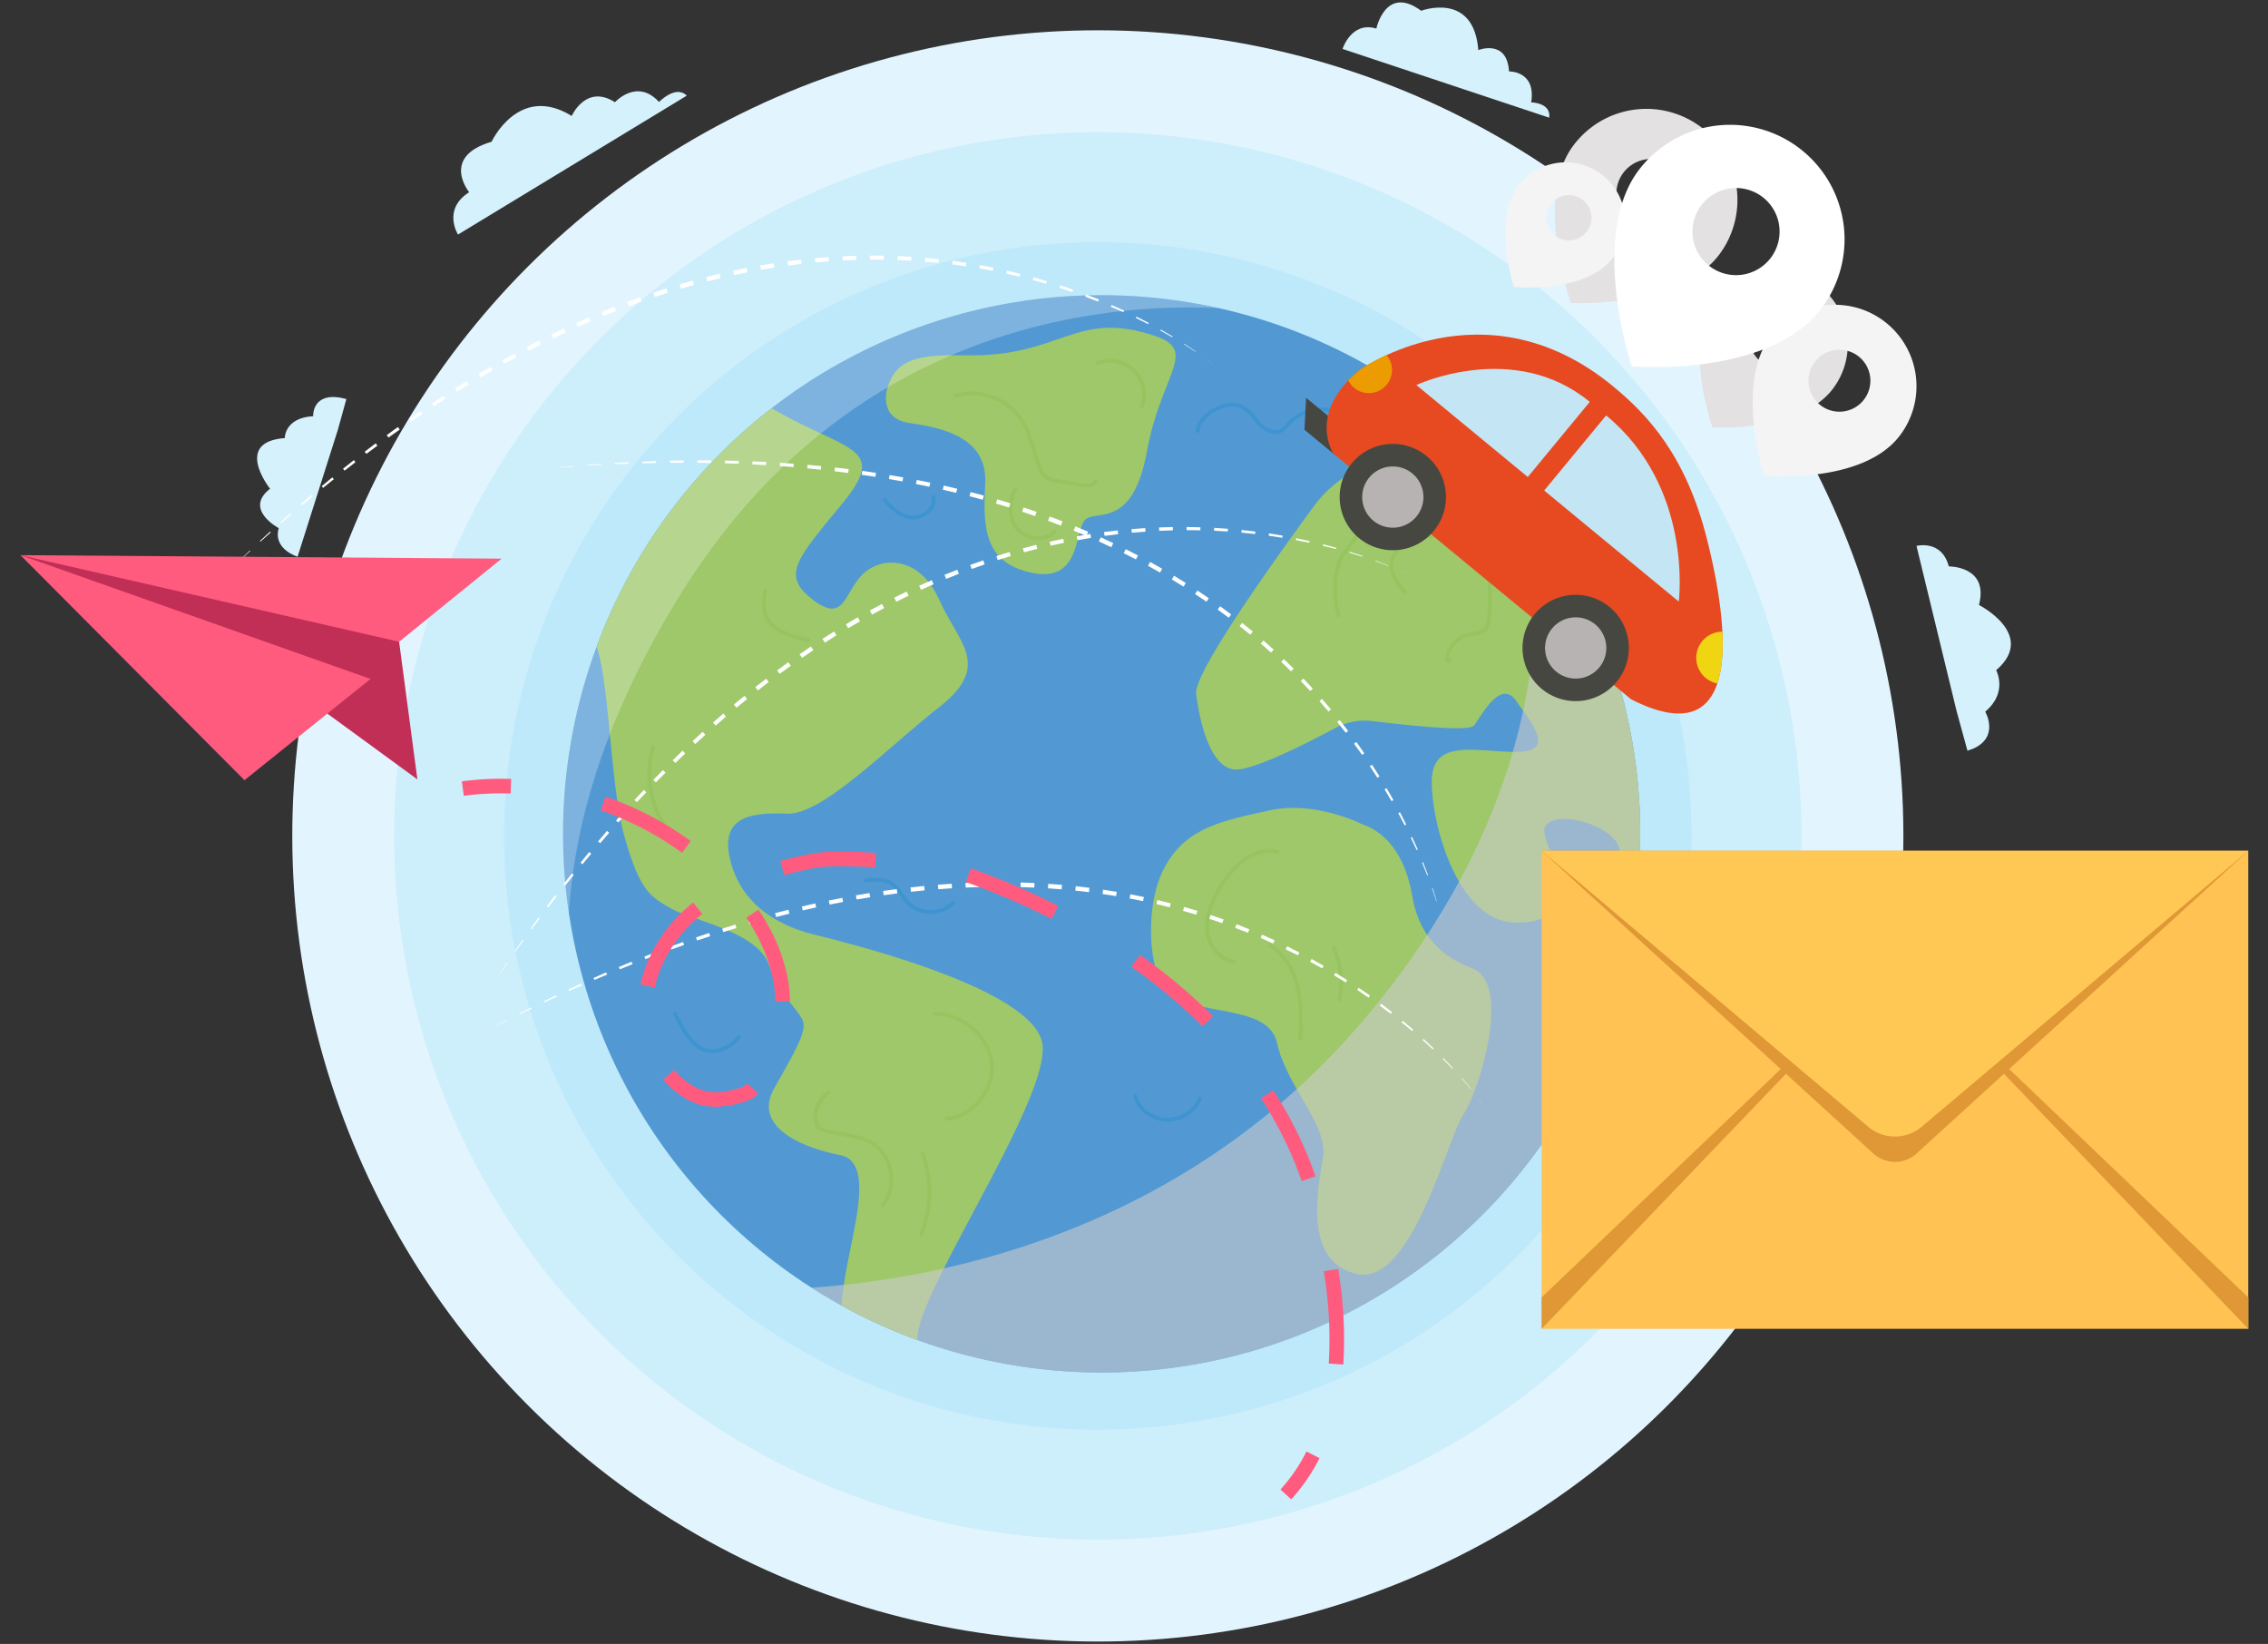 <svg xmlns="http://www.w3.org/2000/svg" xmlns:xlink="http://www.w3.org/1999/xlink" viewBox="0 0 1227.243 889.473"><rect x="0" y="0" width="1227.243" height="889.473" fill="#333333" stroke="none"/><defs><style>
      .cls-1 {
        fill: #5299d3;
      }

      .cls-2 {
        isolation: isolate;
      }

      .cls-3 {
        fill: #e2f5fe;
      }

      .cls-4 {
        fill: #cdeefb;
      }

      .cls-5 {
        fill: #bee9fa;
      }

      .cls-6 {
        clip-path: url(#clip-path);
      }

      .cls-7 {
        fill: #9ec86a;
      }

      .cls-8, .cls-9 {
        fill: none;
        stroke-linecap: round;
        stroke-linejoin: round;
        stroke-width: 2.069px;
      }

      .cls-8 {
        stroke: #97c45f;
      }

      .cls-9 {
        stroke: #3d94d1;
      }

      .cls-10 {
        fill: #cdcdcd;
        mix-blend-mode: multiply;
        opacity: 0.59;
      }

      .cls-11, .cls-20 {
        fill: #fff;
      }

      .cls-11 {
        opacity: 0.25;
      }

      .cls-12 {
        fill: #464741;
      }

      .cls-13 {
        fill: #e74a20;
      }

      .cls-14 {
        fill: #c4e5f3;
      }

      .cls-15 {
        fill: #f0d612;
      }

      .cls-16 {
        fill: #ec9c00;
      }

      .cls-17 {
        fill: #b7b3b3;
      }

      .cls-18 {
        fill: #e3e1e2;
      }

      .cls-19 {
        fill: #f4f4f4;
      }

      .cls-21 {
        fill: #d5f1fc;
      }

      .cls-22 {
        fill: #ffc253;
      }

      .cls-23 {
        fill: #e09736;
      }

      .cls-24 {
        fill: #ffc854;
      }

      .cls-25 {
        fill: #c12f56;
      }

      .cls-26 {
        fill: #ff5b7e;
      }
    </style><clipPath id="clip-path"><circle class="cls-1" cx="596.114" cy="451.175" r="291.431" transform="translate(-144.431 553.662) rotate(-45)"></circle></clipPath></defs><g class="cls-2"><g id="Livello_1" data-name="Livello 1"><g><g><g><g><circle class="cls-3" cx="594.051" cy="452.282" r="435.884" transform="translate(-145.818 552.528) rotate(-45)"></circle><circle class="cls-4" cx="594.051" cy="452.282" r="380.749" transform="translate(-145.818 552.528) rotate(-45)"></circle><circle class="cls-5" cx="594.051" cy="452.282" r="321.255"></circle></g><g><circle class="cls-1" cx="596.114" cy="451.175" r="291.431" transform="translate(-144.431 553.662) rotate(-45)"></circle><g class="cls-6"><g><g><path class="cls-7" d="M337.712,234.839s44.354-34.238,82.483-12.45c38.129,21.788,60.695,19.453,35.794,49.801-24.9,30.347-33.46,38.907-16.341,52.135,17.119,13.229,17.041-3.113,26.807-13.228,9.766-10.116,30.775-10.894,41.669,13.228,10.894,24.123,28.791,35.795,0,58.361-28.791,22.566-63.029,58.361-82.483,57.582-19.454-.778-36.572,1.556-30.348,25.679,6.225,24.122,26.457,35.016,45.132,39.685,18.676,4.669,120.612,29.569,123.725,59.917,3.113,30.348-66.92,132.284-67.698,157.963-.778,25.678,9.338,28.013-2.334,32.682-11.672,4.669-39.685-34.238-38.129-38.129,0,0-2.672-6.87,2.402-33.366,5.074-26.496,13.53-56.374-3.946-59.756-17.476-3.382-47.918-14.094-35.516-36.08,12.402-21.986,18.039-31.569,15.221-37.207-2.819-5.637-11.559-12.769-18.324-30.245-6.765-17.476-41.153-23.357-52.428-29.719-11.275-6.361-17.268-9.377-25.686-39.819-8.417-30.442-7.854-96.4-18.001-108.238a135.299,135.299,0,0,0-19.167-18.603Z"></path><path class="cls-7" d="M480.373,209.207s-6.144,17.278,12.24,19.773c20.862,2.831,41.428,9.416,40.486,32.013-.941,22.597-1.883,43.311,25.422,48.96,27.305,5.649,22.597-24.48,29.188-29.188s25.422,4.708,32.954-36.72c7.532-41.428,27.877-54.237,4.708-62.142-43.488-14.838-50.514,11.347-102.628,10.357C497.325,191.776,485.346,193.955,480.373,209.207Z"></path><path class="cls-7" d="M749.337,248.36a68.014,68.014,0,0,0-38.655,25.9c-22.963,31.306-64.802,90.115-63.418,101.178,1.902,15.222,7.611,39.958,20.93,40.91,9.693.692,39.034-14.234,54.294-22.413a33.901,33.901,0,0,1,20.212-3.785c17.893,2.205,52.084,5.912,54.883,2.413,3.805-4.757,14.271-25.688,22.833-13.319,8.562,12.368,21.882,27.59,0,27.59-21.882,0-45.667-7.611-45.667,16.174s14.271,75.159,44.715,76.111c30.444.951,26.436-22.347,24.533-27.104-1.903-4.757-9.772-19.62-8.119-24.181,4.024-11.1,40.669-1.042,40.669,13.229,0,14.271-1.903,53.277,30.445,58.986,32.347,5.708,18.707-26.95,21.882-40.91,3.132-13.772,30.444-27.59,33.299,18.076,2.854,45.667,11.417,32.508,26.639,23.389,15.222-9.119,16.174-45.271,21.882-50.98,5.708-5.709,21.882-27.59,21.882-27.59L971.687,227.022S879.409,216.604,749.337,248.36Z"></path><path class="cls-7" d="M737.281,446.053s-25.502-13.096-50.315-7.582c-24.813,5.514-44.802,8.96-56.519,30.327-11.717,21.367-8.538,56.604,0,66.168,14.682,16.447,55.829,6.893,60.654,29.638,4.825,22.745,27.57,44.112,24.813,61.343-2.757,17.231-11.028,57.208,18.61,63.411,29.638,6.204,48.937-74.439,57.208-86.156,8.271-11.717,26.881-70.993,4.825-79.264-22.056-8.271-29.724-23.734-32.395-39.288C762.171,473.055,756.298,452.71,737.281,446.053Z"></path></g><g><g><path class="cls-8" d="M505.514,548.488c14.71-.008,28.996,11.381,31.034,25.949s-9.662,29.994-24.35,30.802"></path><path class="cls-8" d="M448.291,591.226a16.082,16.082,0,0,0-6.979,14.636,6.995,6.995,0,0,0,1.384,3.891,8.32,8.32,0,0,0,4.642,2.292c8.525,1.994,17.829,2.074,25.173,6.842,10.658,6.919,13.133,23.64,4.936,33.35"></path><path class="cls-8" d="M499.237,623.983a62.062,62.062,0,0,1-.755,43.922"></path><path class="cls-8" d="M353.252,404.42c-5.452,19.038,1.036,40.964,15.972,53.969"></path><path class="cls-8" d="M414.108,319.528c-.918,4.527-1.368,9.375.395,13.645,3.519,8.523,13.958,11.354,23.011,13.105"></path><path class="cls-8" d="M549.396,264.732c-3.68,6.666-3.719,15.621,1.171,21.458,4.89,5.836,14.963,6.976,20.159,1.409"></path><path class="cls-8" d="M593.802,196.367A18.542,18.542,0,0,1,618.004,219.804"></path><path class="cls-8" d="M516.924,214.269c13.123-4.172,28.721,1.548,36.037,13.214,5.045,8.044,6.192,17.917,10.2,26.525a11.15,11.15,0,0,0,2.989,4.245c1.671,1.302,3.858,1.685,5.948,2.027q6.965,1.14,13.931,2.28c2.628.43,6.226.258,6.819-2.338"></path><path class="cls-8" d="M691.049,460.792c-12.932-2.808-24.604,8.476-31.233,19.93-4.027,6.957-7.335,14.783-6.603,22.788.731,8.005,6.645,15.987,14.653,16.678"></path><path class="cls-8" d="M687.466,511.729c7.946,4.776,12.792,13.588,14.823,22.634,2.031,9.046,1.59,18.44,1.139,27.7q.37-2.755.74-5.51"></path><path class="cls-8" d="M721.665,512.935a45.08,45.08,0,0,1,3.137,27.696"></path><path class="cls-8" d="M784.06,266.084c-11.226-2.151-22.988,1.531-32.465,7.921-9.477,6.39-16.966,15.293-23.783,24.468-7.186,9.673-6.009,26.007-3.388,34.464"></path><path class="cls-8" d="M775.094,289.909c-22.037,3.202-29.042,15.773-14.741,30.545"></path><path class="cls-8" d="M803.793,293.432a161.095,161.095,0,0,1,1.946,40.883c-.17,2.122-.442,4.387-1.827,6.003-2.226,2.599-6.193,2.417-9.527,3.189a15.314,15.314,0,0,0-11.384,12.21c-.138.871-.039,2.015.802,2.283.84.269,1.068-1.615.275-1.231"></path></g><g><path class="cls-9" d="M648.035,233.243c.304-4.046,3.889-8.795,9.271-11.519,3.166-1.603,6.834-3.125,10.674-2.754,4.572.442,7.795,3.39,10.099,6.258,2.304,2.868,4.428,6.062,8.419,7.722a8.897,8.897,0,0,0,4.861.682c2.679-.481,4.165-2.459,5.652-4.129A24.084,24.084,0,0,1,708.944,222.27c4.99-1.286,10.911-.958,15.154,1.324,3.726,2.004,6.014,5.335,10.252,6.718"></path><path class="cls-9" d="M365.352,548.488c4.058,8.407,8.916,17.565,16.594,19.759a14.002,14.002,0,0,0,7.654-.107,20.288,20.288,0,0,0,10.188-7.012"></path><path class="cls-9" d="M614.28,592.894c1.567,7.007,8.875,12.631,16.826,12.949,7.951.317,15.786-4.702,18.039-11.557"></path><path class="cls-9" d="M478.751,270.476c3.771,4.852,8.947,9.247,15.084,9.57,6.137.322,12.636-5.265,11.236-11.248"></path><path class="cls-9" d="M515.705,488.611c-6.437,6.517-18.342,6.365-24.61-.314-3.154-3.36-4.998-8.029-8.916-10.456-4.032-2.498-9.168-1.96-13.87-1.336"></path></g></g></g><path class="cls-10" d="M372.494,696.406S595.857,723.797,741.524,547.548c129.012-156.098,80.414-290.187,80.414-290.187L955.219,373.7l-20.538,255.828-234.941,266.995L428.93,765.592l-59.047-77.018Z"></path><path class="cls-11" d="M694.019,170.494S488.994,127.1,368.346,321.332c-106.855,172.026-40.947,281.539-40.947,281.539l-147.712-97.363L165.644,249.241l196.912-296.158L648.51,46.417l68.865,68.38Z"></path></g></g></g><g><g><path class="cls-12" d="M732.134,236.175,706.737,215.22l-.853,17.319,16.857,13.909S723.029,238.622,732.134,236.175Z"></path><g><path class="cls-13" d="M793.687,304.982,721.528,245.445s-14.471-21.578,14.051-45.179c0,0,67.803-48.567,137.281,8.758C891.72,224.585,912.337,246.544,923.724,291.917c14.657,58.402,15.46,115.09-41.028,86.504Z"></path><g><g><path class="cls-14" d="M766.395,208.324s52.818-24.727,93.845,9.124l-33.531,40.64Z"></path><path class="cls-14" d="M908.398,325.487s8.106-61.617-39.289-100.722l-33.531,40.64Z"></path><g><path class="cls-15" d="M932,341.786a14.131,14.131,0,0,0-2.73,27.997C931.772,362.319,932.531,352.695,932,341.786Z"></path><path class="cls-16" d="M729.57,205.866a12.503,12.503,0,1,0,20.705-13.722,96.805,96.805,0,0,0-14.696,8.122A68.671,68.671,0,0,0,729.57,205.866Z"></path></g></g><g><g><path class="cls-12" d="M775.852,287.247a28.761,28.761,0,1,1-3.879-40.49A28.76,28.76,0,0,1,775.852,287.247Z"></path><path class="cls-17" d="M766.447,279.487a16.568,16.568,0,1,1-2.235-23.324A16.567,16.567,0,0,1,766.447,279.487Z"></path></g><g><path class="cls-12" d="M874.803,368.89a28.761,28.761,0,1,1-3.879-40.49A28.76,28.76,0,0,1,874.803,368.89Z"></path><path class="cls-17" d="M865.399,361.13a16.568,16.568,0,1,1-2.235-23.324A16.567,16.567,0,0,1,865.399,361.13Z"></path></g></g></g></g></g><path class="cls-18" d="M919.979,68.419a49.281,49.281,0,0,0-68.875,10.656c-21.38,29.207-1.034,84.844-1.034,84.844s58.63,3.34,80.565-26.625A49.281,49.281,0,0,0,919.979,68.419Zm-37.67,51.46a18.737,18.737,0,1,1,26.186-4.051A18.737,18.737,0,0,1,882.309,119.879Z"></path><path class="cls-18" d="M983.748,154.238a39.916,39.916,0,0,0-55.842,8.258c-17.475,23.54-1.297,68.713-1.297,68.713s47.468,3.022,65.396-21.129A39.915,39.915,0,0,0,983.748,154.238Zm-30.789,41.476a15.176,15.176,0,1,1,21.231-3.14A15.176,15.176,0,0,1,952.959,195.714Z"></path><path class="cls-19" d="M867.202,94.792a32.165,32.165,0,0,0-45.19,5.2C807.326,118.497,819.182,155.3,819.182,155.3s38.153,3.667,53.22-15.318A32.165,32.165,0,0,0,867.202,94.792Zm-25.875,32.605a12.229,12.229,0,1,1,17.182-1.977A12.229,12.229,0,0,1,841.326,127.396Z"></path><path class="cls-19" d="M1020.362,174.458a44.061,44.061,0,0,0-61.903,7.123c-20.117,25.349-3.876,75.763-3.876,75.763s52.263,5.024,72.902-20.984A44.06,44.06,0,0,0,1020.362,174.458Zm-35.445,44.663a16.752,16.752,0,1,1,23.536-2.708A16.752,16.752,0,0,1,984.917,219.121Z"></path><path class="cls-20" d="M974.028,80.479a61.988,61.988,0,0,0-86.954,11.137c-27.843,36.023-4.087,106.65-4.087,106.65s73.612,6.125,102.178-30.833A61.988,61.988,0,0,0,974.028,80.479Zm-49.058,63.469a23.568,23.568,0,1,1,33.06-4.234A23.568,23.568,0,0,1,924.971,143.948Z"></path></g><g><path class="cls-21" d="M807.545,53.453l-81.068-26.974s4.753-15.164,18.283-11.016c0,0,5.009-23.842,24.258-9.643,0,0,28.422-10.737,30.927,21.273,0,0,15.504-6.178,16.62,11.553,0,0,14.752-.406,11.972,16.738,0,0,10.853.112,9.771,8.305Z"></path><path class="cls-21" d="M337.573,72.428l-89.738,54.475s-8.651-13.594,6.031-22.906c0,0-15.648-19.209,12.134-27.302,0,0,14.684-31.641,43.359-13.961,0,0,7.743-17.459,23.402-7.428,0,0,11.915-13.214,23.849-.123,0,0,9.106-9.466,15.015-3.427Z"></path><path class="cls-21" d="M1058.684,384.522l-21.65-89.148s13.61-3.612,17.485,11.079c0,0,21.867-.274,16.331,20.886,0,0,31.605,16.083,9.298,35.293,0,0,6.565,12.018-5.931,22.408,0,0,7.856,13.418-6.202,19.897l-3.404,1.251Z"></path><path class="cls-21" d="M182.74,232.822l-21.722,68.392S147.529,297.174,150.842,285.759c0,0-19.155-10.101-4.709-21.316,0,0-20.188-25.36,7.967-27.417,0,0-.245-10.934,15.357-11.845,0,0-.732-12.455,14.451-10.077l3.531.783Z"></path></g></g><g><rect class="cls-22" x="834.192" y="460.351" width="382.379" height="258.628"></rect><path class="cls-23" d="M834.192,460.351l179.475,163.753a17.38,17.38,0,0,0,23.429,0l179.475-163.753Z"></path><polygon class="cls-23" points="1216.571 718.978 1025.382 519.433 1216.571 701.985 1216.571 718.978"></polygon><polygon class="cls-23" points="834.192 718.978 1025.382 519.433 834.192 701.985 834.192 718.978"></polygon><path class="cls-24" d="M834.192,460.351,1010.916,609.655a22.415,22.415,0,0,0,28.931,0l176.724-149.304Z"></path></g><g><polygon class="cls-20" points="802.763 597.965 800.516 594.95 800.566 594.912 802.763 597.965"></polygon><polygon class="cls-20" points="795.829 589.175 790.927 583.582 791.156 583.378 795.971 589.057 795.829 589.175"></polygon><polygon class="cls-20" points="785.85 578.144 780.622 572.858 781.012 572.468 786.162 577.85 785.85 578.144"></polygon><polygon class="cls-20" points="775.254 567.714 769.757 562.712 770.289 562.122 775.717 567.226 775.254 567.714"></polygon><polygon class="cls-20" points="764.134 557.848 758.396 553.126 759.054 552.321 764.731 557.152 764.134 557.848"></polygon><polygon class="cls-20" points="752.545 548.543 746.595 544.1 747.351 543.077 753.258 547.626 752.545 548.543"></polygon><polygon class="cls-20" points="740.552 539.78 734.408 535.603 735.193 534.431 741.324 538.684 740.552 539.78"></polygon><polygon class="cls-20" points="728.168 531.569 721.842 527.686 722.642 526.361 728.962 530.322 728.168 531.569"></polygon><polygon class="cls-20" points="715.427 523.948 708.926 520.36 709.73 518.879 716.23 522.546 715.427 523.948"></polygon><polygon class="cls-20" points="702.344 516.921 695.685 513.634 696.48 511.995 703.145 515.362 702.344 516.921"></polygon><polygon class="cls-20" points="688.952 510.5 682.15 507.52 682.925 505.72 689.739 508.78 688.952 510.5"></polygon><polygon class="cls-20" points="675.29 504.697 668.366 502.03 669.107 500.068 676.049 502.816 675.29 504.697"></polygon><polygon class="cls-20" points="661.39 499.504 654.36 497.127 655.032 495.075 662.099 497.49 661.39 499.504"></polygon><polygon class="cls-20" points="647.279 494.905 640.149 492.84 640.743 490.717 647.912 492.818 647.279 494.905"></polygon><polygon class="cls-20" points="632.976 490.931 625.763 489.177 626.274 486.986 633.529 488.773 632.976 490.931"></polygon><polygon class="cls-20" points="618.513 487.578 611.23 486.133 611.657 483.877 618.982 485.354 618.513 487.578"></polygon><polygon class="cls-20" points="603.919 484.841 596.589 483.702 596.928 481.386 604.301 482.555 603.919 484.841"></polygon><polygon class="cls-20" points="589.237 482.713 581.865 481.873 582.115 479.5 589.532 480.368 589.237 482.713"></polygon><polygon class="cls-20" points="574.476 481.179 567.075 480.631 567.235 478.205 574.682 478.78 574.476 481.179"></polygon><polygon class="cls-20" points="559.663 480.226 552.244 479.961 552.313 477.486 559.778 477.774 559.663 480.226"></polygon><polygon class="cls-20" points="544.821 479.836 537.395 479.838 537.373 477.333 544.844 477.336 544.821 479.836"></polygon><polygon class="cls-20" points="529.97 479.961 522.547 480.215 522.437 477.758 529.903 477.479 529.97 479.961"></polygon><polygon class="cls-20" points="515.128 480.598 507.716 481.109 507.526 478.702 514.978 478.166 515.128 480.598"></polygon><polygon class="cls-20" points="500.322 481.742 492.937 482.496 492.673 480.143 500.094 479.362 500.322 481.742"></polygon><polygon class="cls-20" points="485.563 483.37 478.203 484.359 477.872 482.061 485.265 481.044 485.563 483.37"></polygon><polygon class="cls-20" points="470.857 485.463 463.527 486.677 463.135 484.434 470.495 483.192 470.857 485.463"></polygon><polygon class="cls-20" points="456.214 487.999 448.921 489.428 448.473 487.242 455.794 485.785 456.214 487.999"></polygon><polygon class="cls-20" points="441.647 490.959 434.394 492.592 433.896 490.464 441.173 488.803 441.647 490.959"></polygon><polygon class="cls-20" points="427.163 494.323 419.954 496.149 419.412 494.079 426.642 492.224 427.163 494.323"></polygon><polygon class="cls-20" points="412.767 498.064 405.6 500.053 405.034 498.095 412.207 496.033 412.767 498.064"></polygon><polygon class="cls-20" points="398.466 502.128 391.356 504.289 390.784 502.478 397.896 500.244 398.466 502.128"></polygon><polygon class="cls-20" points="384.269 506.536 377.207 508.864 376.639 507.197 383.698 504.797 384.269 506.536"></polygon><polygon class="cls-20" points="370.171 511.273 363.16 513.76 362.601 512.236 369.606 509.678 370.171 511.273"></polygon><polygon class="cls-20" points="356.174 516.324 349.216 518.961 348.676 517.579 355.625 514.871 356.174 516.324"></polygon><polygon class="cls-20" points="342.283 521.671 335.378 524.452 334.863 523.208 341.755 520.358 342.283 521.671"></polygon><polygon class="cls-20" points="328.499 527.301 321.64 530.199 321.172 529.128 328 526.126 328.499 527.301"></polygon><polygon class="cls-20" points="314.805 533.156 308.007 536.172 307.622 535.332 314.377 532.201 314.805 533.156"></polygon><polygon class="cls-20" points="301.233 539.25 294.484 542.39 294.19 541.78 300.893 538.526 301.233 539.25"></polygon><polygon class="cls-20" points="287.759 545.59 281.061 548.848 280.867 548.463 287.515 545.093 287.759 545.59"></polygon><polygon class="cls-20" points="274.388 552.163 267.742 555.532 267.656 555.368 274.248 551.888 274.388 552.163"></polygon><polygon class="cls-20" points="260.619 559.222 257.271 560.982 260.59 559.168 260.619 559.222"></polygon></g><g><polygon class="cls-20" points="656.05 196.874 653.061 194.592 653.098 194.542 656.05 196.874"></polygon><polygon class="cls-20" points="646.967 190.328 640.717 186.297 640.88 186.038 647.071 190.176 646.967 190.328"></polygon><polygon class="cls-20" points="634.341 182.465 627.861 178.819 628.129 178.337 634.559 182.096 634.341 182.465"></polygon><polygon class="cls-20" points="621.286 175.348 614.626 172.05 614.975 171.336 621.597 174.752 621.286 175.348"></polygon><polygon class="cls-20" points="607.882 168.919 601.068 165.956 601.479 165.001 608.265 168.085 607.882 168.919"></polygon><polygon class="cls-20" points="594.182 163.157 587.24 160.521 587.686 159.329 594.616 162.08 594.182 163.157"></polygon><polygon class="cls-20" points="580.243 158.028 573.187 155.7 573.619 154.358 580.683 156.762 580.243 158.028"></polygon><polygon class="cls-20" points="566.079 153.537 558.929 151.542 559.335 150.049 566.499 152.12 566.079 153.537"></polygon><polygon class="cls-20" points="551.734 149.712 544.497 148.048 544.863 146.404 552.121 148.143 551.734 149.712"></polygon><polygon class="cls-20" points="537.224 146.551 529.917 145.221 530.232 143.426 537.565 144.831 537.224 146.551"></polygon><polygon class="cls-20" points="522.583 144.058 515.223 143.062 515.473 141.119 522.866 142.188 522.583 144.058"></polygon><polygon class="cls-20" points="507.851 142.234 500.461 141.572 500.635 139.482 508.064 140.217 507.851 142.234"></polygon><polygon class="cls-20" points="493.059 141.061 485.647 140.707 485.729 138.55 493.188 138.929 493.059 141.061"></polygon><polygon class="cls-20" points="478.228 140.518 470.805 140.492 470.793 138.288 478.263 138.337 478.228 140.518"></polygon><polygon class="cls-20" points="463.384 140.627 455.966 140.924 455.856 138.677 463.322 138.401 463.384 140.627"></polygon><polygon class="cls-20" points="448.556 141.379 441.157 141.991 440.947 139.705 448.396 139.112 448.556 141.379"></polygon><polygon class="cls-20" points="433.771 142.759 426.411 143.678 426.101 141.358 433.511 140.456 433.771 142.759"></polygon><polygon class="cls-20" points="419.07 144.748 411.751 145.966 411.339 143.616 418.709 142.413 419.07 144.748"></polygon><polygon class="cls-20" points="404.457 147.33 397.19 148.838 396.676 146.461 403.994 144.967 404.457 147.33"></polygon><polygon class="cls-20" points="389.952 150.485 382.746 152.27 382.132 149.87 389.388 148.096 389.952 150.485"></polygon><polygon class="cls-20" points="375.574 154.19 368.435 156.233 367.725 153.83 374.909 151.78 375.574 154.19"></polygon><polygon class="cls-20" points="361.33 158.392 354.262 160.676 353.481 158.344 360.583 156.024 361.33 158.392"></polygon><polygon class="cls-20" points="347.234 163.084 340.248 165.611 339.404 163.35 346.421 160.787 347.234 163.084"></polygon><polygon class="cls-20" points="333.312 168.253 326.419 171.008 325.519 168.818 332.44 166.027 333.312 168.253"></polygon><polygon class="cls-20" points="319.57 173.874 312.765 176.849 311.815 174.73 318.644 171.72 319.57 173.874"></polygon><polygon class="cls-20" points="306.005 179.929 299.291 183.111 298.298 181.062 305.033 177.845 306.005 179.929"></polygon><polygon class="cls-20" points="292.624 186.392 286.004 189.77 284.973 187.792 291.611 184.379 292.624 186.392"></polygon><polygon class="cls-20" points="279.431 193.242 272.906 196.805 271.843 194.896 278.383 191.299 279.431 193.242"></polygon><polygon class="cls-20" points="266.429 200.457 260 204.194 258.91 202.353 265.351 198.582 266.429 200.457"></polygon><polygon class="cls-20" points="253.617 208.011 247.272 211.893 246.189 210.167 252.52 206.212 253.617 208.011"></polygon><polygon class="cls-20" points="240.983 215.849 234.74 219.881 233.693 218.297 239.917 214.194 240.983 215.849"></polygon><polygon class="cls-20" points="228.544 223.989 222.394 228.168 221.389 226.722 227.517 222.474 228.544 223.989"></polygon><polygon class="cls-20" points="216.291 232.419 210.233 236.737 209.278 235.425 215.31 231.04 216.291 232.419"></polygon><polygon class="cls-20" points="204.222 241.122 198.256 245.57 197.357 244.389 203.294 239.876 204.222 241.122"></polygon><polygon class="cls-20" points="192.335 250.081 186.46 254.653 185.623 253.598 191.467 248.964 192.335 250.081"></polygon><polygon class="cls-20" points="180.63 259.282 174.831 263.954 174.087 263.053 179.826 258.29 180.63 259.282"></polygon><polygon class="cls-20" points="169.072 268.676 163.364 273.444 162.764 272.743 168.398 267.875 169.072 268.676"></polygon><polygon class="cls-20" points="157.698 278.266 152.071 283.14 151.621 282.634 157.171 277.663 157.698 278.266"></polygon><polygon class="cls-20" points="146.485 288.065 140.94 293.039 140.648 292.721 146.114 287.654 146.485 288.065"></polygon><polygon class="cls-20" points="135.436 298.06 129.971 303.126 129.844 302.992 135.225 297.834 135.436 298.06"></polygon><polygon class="cls-20" points="124.137 308.632 121.401 311.244 124.094 308.587 124.137 308.632"></polygon></g><g><polygon class="cls-20" points="780.268 498.446 779.358 494.798 779.418 494.782 780.268 498.446"></polygon><polygon class="cls-20" points="777.26 487.662 774.893 480.611 775.183 480.511 777.435 487.608 777.26 487.662"></polygon><polygon class="cls-20" points="772.305 473.637 769.52 466.744 770.03 466.534 772.706 473.486 772.305 473.637"></polygon><polygon class="cls-20" points="766.55 459.928 763.406 453.193 764.125 452.854 767.166 459.656 766.55 459.928"></polygon><polygon class="cls-20" points="760.094 446.537 756.62 439.968 757.537 439.478 760.913 446.125 760.094 446.537"></polygon><polygon class="cls-20" points="752.989 433.483 749.212 427.089 750.304 426.437 754 432.912 752.989 433.483"></polygon><polygon class="cls-20" points="745.302 420.773 741.244 414.55 742.419 413.772 746.437 420.059 745.302 420.773"></polygon><polygon class="cls-20" points="737.041 408.423 732.702 402.4 733.951 401.487 738.254 407.578 737.041 408.423"></polygon><polygon class="cls-20" points="728.223 396.478 723.609 390.661 724.922 389.605 729.505 395.495 728.223 396.478"></polygon><polygon class="cls-20" points="718.862 384.95 713.985 379.35 715.351 378.144 720.203 383.82 718.862 384.95"></polygon><polygon class="cls-20" points="708.981 373.862 703.854 368.49 705.263 367.127 710.37 372.579 708.981 373.862"></polygon><polygon class="cls-20" points="698.612 363.24 693.253 358.109 694.693 356.585 700.038 361.797 698.612 363.24"></polygon><polygon class="cls-20" points="687.789 353.089 682.22 348.185 683.631 346.551 689.221 351.504 687.789 353.089"></polygon><polygon class="cls-20" points="676.543 343.405 670.761 338.751 672.127 337.021 677.932 341.723 676.543 343.405"></polygon><polygon class="cls-20" points="664.879 334.223 658.899 329.824 660.216 328 666.221 332.446 664.879 334.223"></polygon><polygon class="cls-20" points="652.827 325.553 646.664 321.412 647.927 319.495 654.117 323.682 652.827 325.553"></polygon><polygon class="cls-20" points="640.416 317.4 634.092 313.524 635.298 311.518 641.651 315.439 640.416 317.4"></polygon><polygon class="cls-20" points="627.69 309.776 621.212 306.159 622.357 304.066 628.866 307.727 627.69 309.776"></polygon><polygon class="cls-20" points="614.662 302.67 608.044 299.31 609.127 297.133 615.777 300.535 614.662 302.67"></polygon><polygon class="cls-20" points="601.362 296.079 594.618 292.974 595.637 290.716 602.413 293.861 601.362 296.079"></polygon><polygon class="cls-20" points="587.817 289.996 580.965 287.136 581.91 284.815 588.802 287.699 587.817 289.996"></polygon><polygon class="cls-20" points="574.067 284.386 567.119 281.758 567.966 279.448 574.962 282.07 574.067 284.386"></polygon><polygon class="cls-20" points="560.127 279.251 553.091 276.864 553.844 274.57 560.925 276.949 560.127 279.251"></polygon><polygon class="cls-20" points="546.024 274.597 538.919 272.446 539.584 270.173 546.732 272.313 546.024 274.597"></polygon><polygon class="cls-20" points="531.779 270.409 524.606 268.484 525.187 266.236 532.401 268.148 531.779 270.409"></polygon><polygon class="cls-20" points="517.403 266.669 510.172 264.964 510.674 262.743 517.944 264.435 517.403 266.669"></polygon><polygon class="cls-20" points="502.915 263.364 495.634 261.87 496.064 259.681 503.38 261.159 502.915 263.364"></polygon><polygon class="cls-20" points="488.332 260.479 481.01 259.188 481.372 257.033 488.727 258.306 488.332 260.479"></polygon><polygon class="cls-20" points="473.671 257.997 466.316 256.903 466.613 254.784 474 255.86 473.671 257.997"></polygon><polygon class="cls-20" points="458.946 255.899 451.566 254.971 451.798 252.946 459.213 253.809 458.946 255.899"></polygon><polygon class="cls-20" points="444.184 254.134 436.79 253.387 436.961 251.496 444.384 252.176 444.184 254.134"></polygon><polygon class="cls-20" points="429.385 252.727 421.972 252.153 422.09 250.396 429.529 250.903 429.385 252.727"></polygon><polygon class="cls-20" points="414.55 251.663 407.122 251.254 407.195 249.633 414.645 249.973 414.55 251.663"></polygon><polygon class="cls-20" points="399.689 250.926 392.251 250.677 392.286 249.193 399.742 249.374 399.689 250.926"></polygon><polygon class="cls-20" points="384.81 250.504 377.366 250.407 377.371 249.061 384.829 249.089 384.81 250.504"></polygon><polygon class="cls-20" points="369.921 250.384 362.475 250.414 362.456 249.244 369.913 249.107 369.921 250.384"></polygon><polygon class="cls-20" points="355.029 250.506 347.593 250.668 347.561 249.745 355.002 249.46 355.029 250.506"></polygon><polygon class="cls-20" points="340.156 250.896 332.718 251.191 332.682 250.515 340.121 250.097 340.156 250.896"></polygon><polygon class="cls-20" points="325.279 251.551 317.843 251.975 317.813 251.544 325.246 250.998 325.279 251.551"></polygon><polygon class="cls-20" points="310.408 252.46 302.976 253.006 302.96 252.821 310.384 252.152 310.408 252.46"></polygon><polygon class="cls-20" points="294.982 253.665 291.214 253.997 294.976 253.603 294.982 253.665"></polygon></g><g><polygon class="cls-20" points="761.515 310.653 758.107 309.064 758.133 309.007 761.515 310.653"></polygon><polygon class="cls-20" points="751.241 306.203 744.273 303.603 744.378 303.316 751.31 306.032 751.241 306.203"></polygon><polygon class="cls-20" points="737.225 301.225 730.115 299.05 730.273 298.523 737.359 300.818 737.225 301.225"></polygon><polygon class="cls-20" points="722.949 297.068 715.737 295.272 715.926 294.5 723.125 296.418 722.949 297.068"></polygon><polygon class="cls-20" points="708.48 293.657 701.189 292.221 701.386 291.2 708.675 292.761 708.48 293.657"></polygon><polygon class="cls-20" points="693.864 290.961 686.518 289.872 686.699 288.613 694.057 289.816 693.864 290.961"></polygon><polygon class="cls-20" points="679.149 288.935 671.759 288.171 671.894 286.768 679.309 287.603 679.149 288.935"></polygon><polygon class="cls-20" points="664.353 287.58 656.942 287.161 657.018 285.616 664.46 286.106 664.353 287.58"></polygon><polygon class="cls-20" points="649.521 286.914 642.096 286.838 642.102 285.153 649.564 285.299 649.521 286.914"></polygon><polygon class="cls-20" points="634.671 286.933 627.249 287.197 627.172 285.377 634.637 285.18 634.671 286.933"></polygon><polygon class="cls-20" points="619.836 287.631 612.434 288.234 612.262 286.282 619.713 285.744 619.836 287.631"></polygon><polygon class="cls-20" points="605.055 289.003 597.695 289.938 597.417 287.86 604.831 286.987 605.055 289.003"></polygon><polygon class="cls-20" points="590.355 291.024 583.039 292.265 582.658 290.14 590.025 288.914 590.355 291.024"></polygon><polygon class="cls-20" points="575.751 293.668 568.495 295.231 568.011 293.081 575.318 291.53 575.751 293.668"></polygon><polygon class="cls-20" points="561.275 296.952 554.092 298.83 553.504 296.658 560.738 294.791 561.275 296.952"></polygon><polygon class="cls-20" points="546.951 300.86 539.855 303.042 539.16 300.855 546.31 298.68 546.951 300.86"></polygon><polygon class="cls-20" points="532.805 305.373 525.812 307.847 525.012 305.647 532.058 303.179 532.805 305.373"></polygon><polygon class="cls-20" points="518.87 310.463 511.982 313.22 511.076 311.013 518.018 308.259 518.87 310.463"></polygon><polygon class="cls-20" points="505.148 316.114 498.372 319.142 497.362 316.93 504.191 313.904 505.148 316.114"></polygon><polygon class="cls-20" points="491.655 322.3 484.998 325.587 483.885 323.374 490.593 320.088 491.655 322.3"></polygon><polygon class="cls-20" points="478.403 328.997 471.868 332.521 470.659 330.326 477.238 326.786 478.403 328.997"></polygon><polygon class="cls-20" points="465.389 336.151 458.974 339.895 457.712 337.784 464.153 333.998 465.389 336.151"></polygon><polygon class="cls-20" points="452.625 343.751 446.341 347.716 445.033 345.687 451.339 341.681 452.625 343.751"></polygon><polygon class="cls-20" points="440.132 351.781 433.988 355.948 432.64 354.001 438.803 349.793 440.132 351.781"></polygon><polygon class="cls-20" points="427.911 360.214 421.901 364.576 420.519 362.709 426.546 358.307 427.911 360.214"></polygon><polygon class="cls-20" points="415.957 369.031 410.08 373.577 408.671 371.789 414.561 367.204 415.957 369.031"></polygon><polygon class="cls-20" points="404.269 378.209 398.526 382.926 397.095 381.215 402.849 376.46 404.269 378.209"></polygon><polygon class="cls-20" points="392.848 387.725 387.237 392.602 385.79 390.965 391.409 386.051 392.848 387.725"></polygon><polygon class="cls-20" points="381.692 397.555 376.212 402.582 374.753 401.018 380.238 395.955 381.692 397.555"></polygon><polygon class="cls-20" points="370.794 407.677 365.427 412.827 364 411.373 369.338 406.154 370.794 407.677"></polygon><polygon class="cls-20" points="360.131 418.037 354.896 423.313 353.534 421.99 358.735 416.649 360.131 418.037"></polygon><polygon class="cls-20" points="349.723 428.652 344.61 434.051 343.319 432.853 348.395 427.392 349.723 428.652"></polygon><polygon class="cls-20" points="339.558 439.509 334.565 445.024 333.351 443.947 338.305 438.373 339.558 439.509"></polygon><polygon class="cls-20" points="329.632 450.594 324.757 456.216 323.625 455.255 328.459 449.575 329.632 450.594"></polygon><polygon class="cls-20" points="319.939 461.89 315.178 467.613 314.135 466.762 318.851 460.985 319.939 461.89"></polygon><polygon class="cls-20" points="310.474 473.384 305.81 479.189 304.89 478.467 309.477 472.587 310.474 473.384"></polygon><polygon class="cls-20" points="301.195 485.033 296.641 490.913 295.904 490.357 300.366 484.396 301.195 485.033"></polygon><polygon class="cls-20" points="292.137 496.836 287.685 502.802 287.137 502.404 291.494 496.36 292.137 496.836"></polygon><polygon class="cls-20" points="283.283 508.808 278.931 514.853 278.578 514.606 282.832 508.486 283.283 508.808"></polygon><polygon class="cls-20" points="274.628 520.936 270.375 527.055 270.222 526.951 274.374 520.761 274.628 520.936"></polygon><polygon class="cls-20" points="265.855 533.682 263.742 536.819 265.803 533.647 265.855 533.682"></polygon></g></g><g><path class="cls-25" d="M215.97,347.234l9.881,74.46-52.89-38.625L11.079,300.369l125.214,11.464s63.788,15.496,67.241,18.621C206.987,333.579,215.97,347.234,215.97,347.234Z"></path><polygon class="cls-26" points="271.416 302.27 11.079 300.369 215.97 347.234 271.416 302.27"></polygon><polygon class="cls-26" points="132.281 422.143 200.495 367.35 11.079 300.369 132.281 422.143"></polygon></g><g><path class="cls-26" d="M698.698,811.247l-5.828-5.335a90.28,90.28,0,0,0,14.068-20.549l7.062,3.539A98.13,98.13,0,0,1,698.698,811.247Z"></path><path class="cls-26" d="M726.886,738.299l-7.882-.548a221.685,221.685,0,0,0-2.701-49.92l7.801-1.245A229.608,229.608,0,0,1,726.886,738.299ZM711.831,636.432l-7.46,2.604q-1.075-3.086-2.249-6.138a205.559,205.559,0,0,0-9.206-20.498c-3.178-6.155-6.73-12.27-10.559-18.176l6.63-4.297c3.968,6.122,7.652,12.464,10.948,18.849a213.541,213.541,0,0,1,9.561,21.286C710.288,632.118,711.074,634.262,711.831,636.432Zm-61.058-81.052A292.456,292.456,0,0,0,612.26,523.11l4.55-6.457A300.246,300.246,0,0,1,656.366,549.8Zm-244.4,39.26c-4.925,2.543-18.179,6.025-27.954,2.971a41.775,41.775,0,0,1-19.541-13.632l6.094-5.027a33.483,33.483,0,0,0,15.801,11.12c7.048,2.201,18.053-.425,21.975-2.451a4.406,4.406,0,0,0,.715-.428c.275-.285.601-.629.923-.977l5.795,5.37q-.554.597-1.122,1.181A10.312,10.312,0,0,1,406.373,594.64Zm162.669-97.443a403.08,403.08,0,0,0-46.373-19.955l2.669-7.437a411.43,411.43,0,0,1,47.284,20.349ZM427.53,541.79l-7.898.223a72.965,72.965,0,0,0-1.92-14.711,88.101,88.101,0,0,0-7.525-20.086,105.939,105.939,0,0,0-6.336-10.646l6.545-4.423a113.699,113.699,0,0,1,6.811,11.444,96.06,96.06,0,0,1,8.194,21.892A80.918,80.918,0,0,1,427.53,541.79Zm-73.198-7.483-7.724-1.655c3.478-16.225,13.508-32.109,27.522-43.58l.937-.758,4.931,6.173-.864.698C366.481,505.542,357.44,519.802,354.332,534.307Zm119.221-64.95c-14.949-.921-26.628-.861-32.046.166-6.213,1.178-11.845,2.459-17.217,3.917l-2.072-7.623c5.573-1.514,11.402-2.84,17.818-4.055,8.262-1.566,24.85-.852,34.003-.288Zm-104.433-7.892a168.757,168.757,0,0,0-44.014-22.978l2.592-7.463a176.636,176.636,0,0,1,46.071,24.056Z"></path><path class="cls-26" d="M276.326,429.352a152.285,152.285,0,0,0-25.353,1.23l-1.053-7.83a160.266,160.266,0,0,1,26.67-1.295Z"></path></g></g></g></svg>